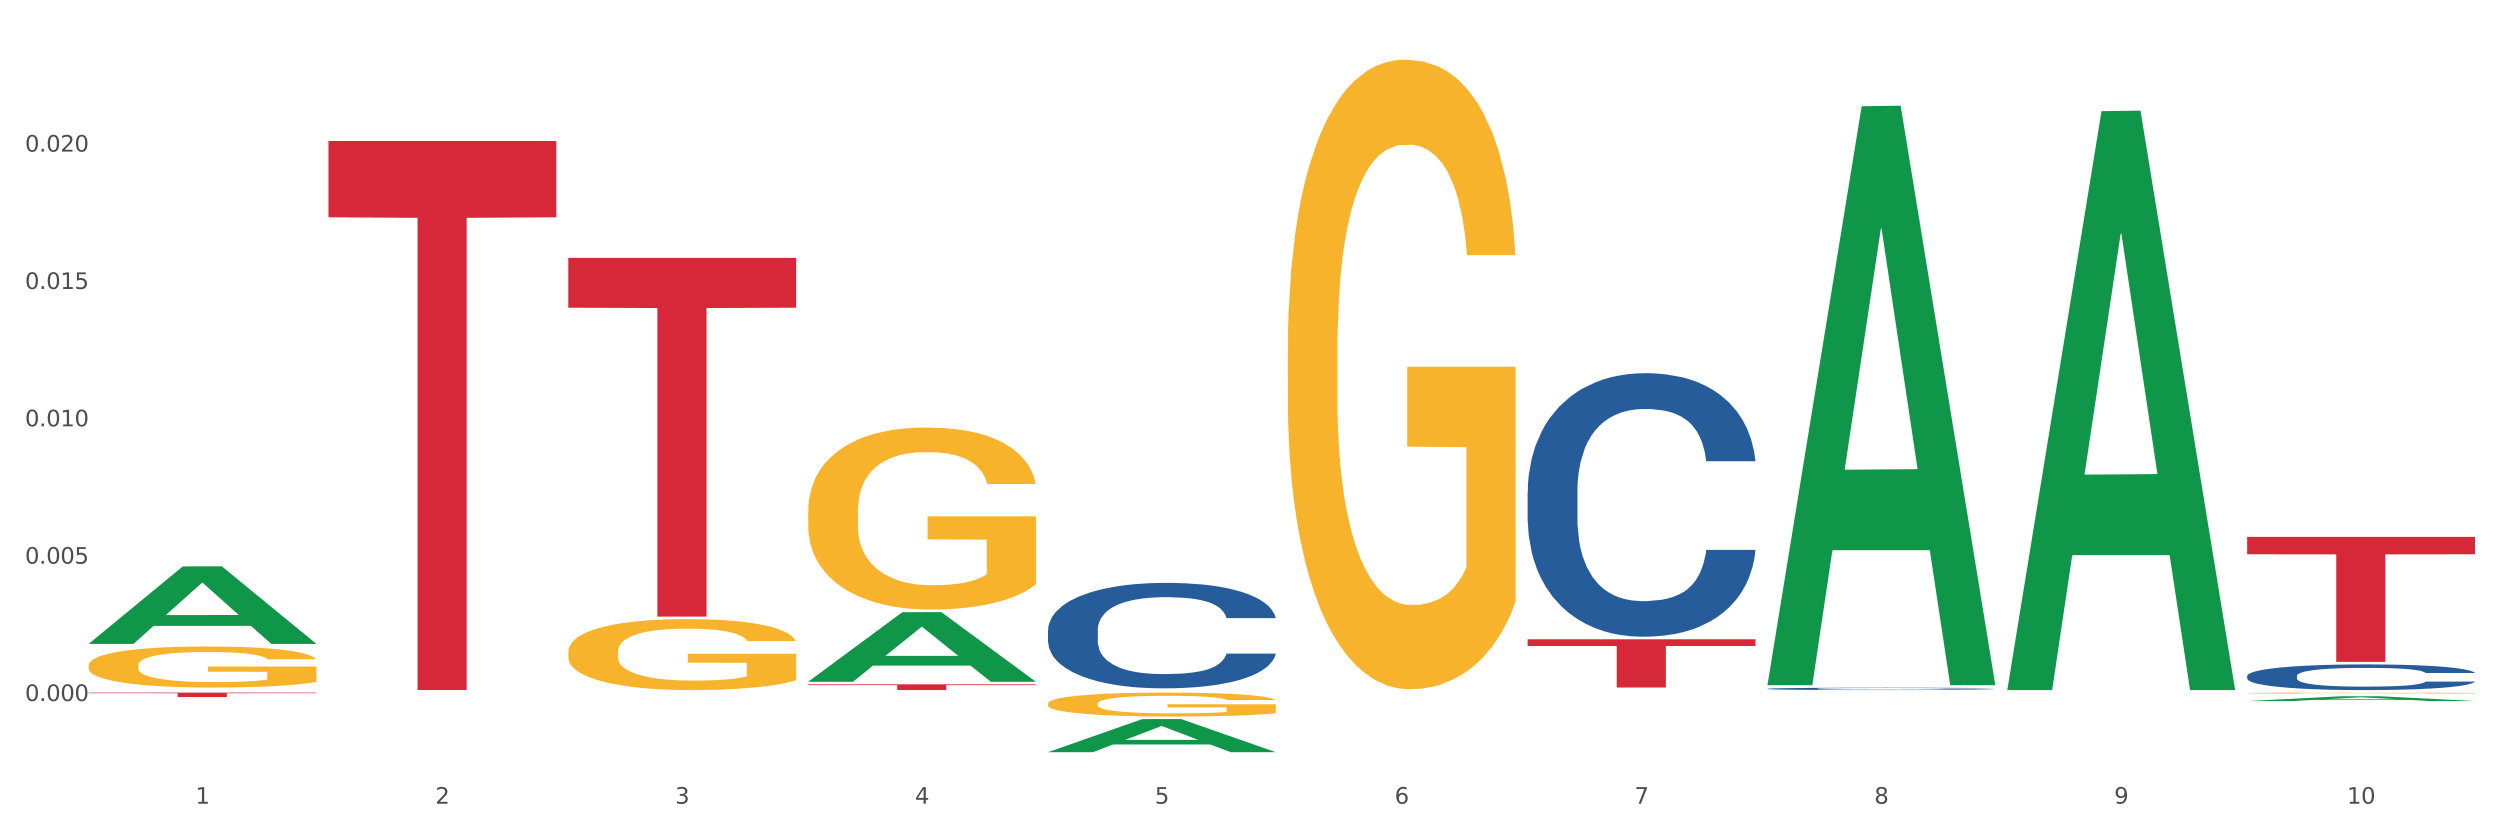 <?xml version="1.0" encoding="utf-8" standalone="no"?>
<!DOCTYPE svg PUBLIC "-//W3C//DTD SVG 1.1//EN"
  "http://www.w3.org/Graphics/SVG/1.1/DTD/svg11.dtd">
<svg xmlns:xlink="http://www.w3.org/1999/xlink" width="1080pt" height="360pt" viewBox="0 0 1080 360" xmlns="http://www.w3.org/2000/svg" version="1.1">
 <rect x="0" y="0" width="1080" height="360" fill="#333333" stroke="none"/>
 <defs>
  <style type="text/css">*{stroke-linejoin: round; stroke-linecap: butt}</style>
 </defs>
 <g id="figure_1">
  <g id="patch_1">
   <path d="M 0 360 
L 1080 360 
L 1080 0 
L 0 0 
z
" style="fill: #ffffff; stroke: #ffffff; stroke-linejoin: miter"/>
  </g>
  <g id="axes_1">
   <g id="matplotlib.axis_1">
    <g id="xtick_1">
     <g id="text_1">
      <!-- 1 -->
      <g style="fill: #4d4d4d" transform="translate(84.444 347.204) scale(0.096 -0.096)">
       <defs>
        <path id="DejaVuSans-31" d="M 794 531 
L 1825 531 
L 1825 4091 
L 703 3866 
L 703 4441 
L 1819 4666 
L 2450 4666 
L 2450 531 
L 3481 531 
L 3481 0 
L 794 0 
L 794 531 
z
" transform="scale(0.016)"/>
       </defs>
       <use xlink:href="#DejaVuSans-31"/>
      </g>
     </g>
    </g>
    <g id="xtick_2">
     <g id="text_2">
      <!-- 2 -->
      <g style="fill: #4d4d4d" transform="translate(188.053 347.204) scale(0.096 -0.096)">
       <defs>
        <path id="DejaVuSans-32" d="M 1228 531 
L 3431 531 
L 3431 0 
L 469 0 
L 469 531 
Q 828 903 1448 1529 
Q 2069 2156 2228 2338 
Q 2531 2678 2651 2914 
Q 2772 3150 2772 3378 
Q 2772 3750 2511 3984 
Q 2250 4219 1831 4219 
Q 1534 4219 1204 4116 
Q 875 4013 500 3803 
L 500 4441 
Q 881 4594 1212 4672 
Q 1544 4750 1819 4750 
Q 2544 4750 2975 4387 
Q 3406 4025 3406 3419 
Q 3406 3131 3298 2873 
Q 3191 2616 2906 2266 
Q 2828 2175 2409 1742 
Q 1991 1309 1228 531 
z
" transform="scale(0.016)"/>
       </defs>
       <use xlink:href="#DejaVuSans-32"/>
      </g>
     </g>
    </g>
    <g id="xtick_3">
     <g id="text_3">
      <!-- 3 -->
      <g style="fill: #4d4d4d" transform="translate(291.663 347.204) scale(0.096 -0.096)">
       <defs>
        <path id="DejaVuSans-33" d="M 2597 2516 
Q 3050 2419 3304 2112 
Q 3559 1806 3559 1356 
Q 3559 666 3084 287 
Q 2609 -91 1734 -91 
Q 1441 -91 1130 -33 
Q 819 25 488 141 
L 488 750 
Q 750 597 1062 519 
Q 1375 441 1716 441 
Q 2309 441 2620 675 
Q 2931 909 2931 1356 
Q 2931 1769 2642 2001 
Q 2353 2234 1838 2234 
L 1294 2234 
L 1294 2753 
L 1863 2753 
Q 2328 2753 2575 2939 
Q 2822 3125 2822 3475 
Q 2822 3834 2567 4026 
Q 2313 4219 1838 4219 
Q 1578 4219 1281 4162 
Q 984 4106 628 3988 
L 628 4550 
Q 988 4650 1302 4700 
Q 1616 4750 1894 4750 
Q 2613 4750 3031 4423 
Q 3450 4097 3450 3541 
Q 3450 3153 3228 2886 
Q 3006 2619 2597 2516 
z
" transform="scale(0.016)"/>
       </defs>
       <use xlink:href="#DejaVuSans-33"/>
      </g>
     </g>
    </g>
    <g id="xtick_4">
     <g id="text_4">
      <!-- 4 -->
      <g style="fill: #4d4d4d" transform="translate(395.273 347.204) scale(0.096 -0.096)">
       <defs>
        <path id="DejaVuSans-34" d="M 2419 4116 
L 825 1625 
L 2419 1625 
L 2419 4116 
z
M 2253 4666 
L 3047 4666 
L 3047 1625 
L 3713 1625 
L 3713 1100 
L 3047 1100 
L 3047 0 
L 2419 0 
L 2419 1100 
L 313 1100 
L 313 1709 
L 2253 4666 
z
" transform="scale(0.016)"/>
       </defs>
       <use xlink:href="#DejaVuSans-34"/>
      </g>
     </g>
    </g>
    <g id="xtick_5">
     <g id="text_5">
      <!-- 5 -->
      <g style="fill: #4d4d4d" transform="translate(498.883 347.204) scale(0.096 -0.096)">
       <defs>
        <path id="DejaVuSans-35" d="M 691 4666 
L 3169 4666 
L 3169 4134 
L 1269 4134 
L 1269 2991 
Q 1406 3038 1543 3061 
Q 1681 3084 1819 3084 
Q 2600 3084 3056 2656 
Q 3513 2228 3513 1497 
Q 3513 744 3044 326 
Q 2575 -91 1722 -91 
Q 1428 -91 1123 -41 
Q 819 9 494 109 
L 494 744 
Q 775 591 1075 516 
Q 1375 441 1709 441 
Q 2250 441 2565 725 
Q 2881 1009 2881 1497 
Q 2881 1984 2565 2268 
Q 2250 2553 1709 2553 
Q 1456 2553 1204 2497 
Q 953 2441 691 2322 
L 691 4666 
z
" transform="scale(0.016)"/>
       </defs>
       <use xlink:href="#DejaVuSans-35"/>
      </g>
     </g>
    </g>
    <g id="xtick_6">
     <g id="text_6">
      <!-- 6 -->
      <g style="fill: #4d4d4d" transform="translate(602.492 347.204) scale(0.096 -0.096)">
       <defs>
        <path id="DejaVuSans-36" d="M 2113 2584 
Q 1688 2584 1439 2293 
Q 1191 2003 1191 1497 
Q 1191 994 1439 701 
Q 1688 409 2113 409 
Q 2538 409 2786 701 
Q 3034 994 3034 1497 
Q 3034 2003 2786 2293 
Q 2538 2584 2113 2584 
z
M 3366 4563 
L 3366 3988 
Q 3128 4100 2886 4159 
Q 2644 4219 2406 4219 
Q 1781 4219 1451 3797 
Q 1122 3375 1075 2522 
Q 1259 2794 1537 2939 
Q 1816 3084 2150 3084 
Q 2853 3084 3261 2657 
Q 3669 2231 3669 1497 
Q 3669 778 3244 343 
Q 2819 -91 2113 -91 
Q 1303 -91 875 529 
Q 447 1150 447 2328 
Q 447 3434 972 4092 
Q 1497 4750 2381 4750 
Q 2619 4750 2861 4703 
Q 3103 4656 3366 4563 
z
" transform="scale(0.016)"/>
       </defs>
       <use xlink:href="#DejaVuSans-36"/>
      </g>
     </g>
    </g>
    <g id="xtick_7">
     <g id="text_7">
      <!-- 7 -->
      <g style="fill: #4d4d4d" transform="translate(706.102 347.204) scale(0.096 -0.096)">
       <defs>
        <path id="DejaVuSans-37" d="M 525 4666 
L 3525 4666 
L 3525 4397 
L 1831 0 
L 1172 0 
L 2766 4134 
L 525 4134 
L 525 4666 
z
" transform="scale(0.016)"/>
       </defs>
       <use xlink:href="#DejaVuSans-37"/>
      </g>
     </g>
    </g>
    <g id="xtick_8">
     <g id="text_8">
      <!-- 8 -->
      <g style="fill: #4d4d4d" transform="translate(809.712 347.204) scale(0.096 -0.096)">
       <defs>
        <path id="DejaVuSans-38" d="M 2034 2216 
Q 1584 2216 1326 1975 
Q 1069 1734 1069 1313 
Q 1069 891 1326 650 
Q 1584 409 2034 409 
Q 2484 409 2743 651 
Q 3003 894 3003 1313 
Q 3003 1734 2745 1975 
Q 2488 2216 2034 2216 
z
M 1403 2484 
Q 997 2584 770 2862 
Q 544 3141 544 3541 
Q 544 4100 942 4425 
Q 1341 4750 2034 4750 
Q 2731 4750 3128 4425 
Q 3525 4100 3525 3541 
Q 3525 3141 3298 2862 
Q 3072 2584 2669 2484 
Q 3125 2378 3379 2068 
Q 3634 1759 3634 1313 
Q 3634 634 3220 271 
Q 2806 -91 2034 -91 
Q 1263 -91 848 271 
Q 434 634 434 1313 
Q 434 1759 690 2068 
Q 947 2378 1403 2484 
z
M 1172 3481 
Q 1172 3119 1398 2916 
Q 1625 2713 2034 2713 
Q 2441 2713 2670 2916 
Q 2900 3119 2900 3481 
Q 2900 3844 2670 4047 
Q 2441 4250 2034 4250 
Q 1625 4250 1398 4047 
Q 1172 3844 1172 3481 
z
" transform="scale(0.016)"/>
       </defs>
       <use xlink:href="#DejaVuSans-38"/>
      </g>
     </g>
    </g>
    <g id="xtick_9">
     <g id="text_9">
      <!-- 9 -->
      <g style="fill: #4d4d4d" transform="translate(913.322 347.204) scale(0.096 -0.096)">
       <defs>
        <path id="DejaVuSans-39" d="M 703 97 
L 703 672 
Q 941 559 1184 500 
Q 1428 441 1663 441 
Q 2288 441 2617 861 
Q 2947 1281 2994 2138 
Q 2813 1869 2534 1725 
Q 2256 1581 1919 1581 
Q 1219 1581 811 2004 
Q 403 2428 403 3163 
Q 403 3881 828 4315 
Q 1253 4750 1959 4750 
Q 2769 4750 3195 4129 
Q 3622 3509 3622 2328 
Q 3622 1225 3098 567 
Q 2575 -91 1691 -91 
Q 1453 -91 1209 -44 
Q 966 3 703 97 
z
M 1959 2075 
Q 2384 2075 2632 2365 
Q 2881 2656 2881 3163 
Q 2881 3666 2632 3958 
Q 2384 4250 1959 4250 
Q 1534 4250 1286 3958 
Q 1038 3666 1038 3163 
Q 1038 2656 1286 2365 
Q 1534 2075 1959 2075 
z
" transform="scale(0.016)"/>
       </defs>
       <use xlink:href="#DejaVuSans-39"/>
      </g>
     </g>
    </g>
    <g id="xtick_10">
     <g id="text_10">
      <!-- 10 -->
      <g style="fill: #4d4d4d" transform="translate(1013.877 347.204) scale(0.096 -0.096)">
       <defs>
        <path id="DejaVuSans-30" d="M 2034 4250 
Q 1547 4250 1301 3770 
Q 1056 3291 1056 2328 
Q 1056 1369 1301 889 
Q 1547 409 2034 409 
Q 2525 409 2770 889 
Q 3016 1369 3016 2328 
Q 3016 3291 2770 3770 
Q 2525 4250 2034 4250 
z
M 2034 4750 
Q 2819 4750 3233 4129 
Q 3647 3509 3647 2328 
Q 3647 1150 3233 529 
Q 2819 -91 2034 -91 
Q 1250 -91 836 529 
Q 422 1150 422 2328 
Q 422 3509 836 4129 
Q 1250 4750 2034 4750 
z
" transform="scale(0.016)"/>
       </defs>
       <use xlink:href="#DejaVuSans-31"/>
       <use xlink:href="#DejaVuSans-30" transform="translate(63.623 0)"/>
      </g>
     </g>
    </g>
    <g id="xtick_11"/>
    <g id="xtick_12"/>
    <g id="xtick_13"/>
    <g id="xtick_14"/>
    <g id="xtick_15"/>
    <g id="xtick_16"/>
    <g id="xtick_17"/>
    <g id="xtick_18"/>
    <g id="xtick_19"/>
   </g>
   <g id="matplotlib.axis_2">
    <g id="ytick_1">
     <g id="text_11">
      <!-- 0.000 -->
      <g style="fill: #4d4d4d" transform="translate(10.8 302.855) scale(0.096 -0.096)">
       <defs>
        <path id="DejaVuSans-2e" d="M 684 794 
L 1344 794 
L 1344 0 
L 684 0 
L 684 794 
z
" transform="scale(0.016)"/>
       </defs>
       <use xlink:href="#DejaVuSans-30"/>
       <use xlink:href="#DejaVuSans-2e" transform="translate(63.623 0)"/>
       <use xlink:href="#DejaVuSans-30" transform="translate(95.41 0)"/>
       <use xlink:href="#DejaVuSans-30" transform="translate(159.033 0)"/>
       <use xlink:href="#DejaVuSans-30" transform="translate(222.656 0)"/>
      </g>
     </g>
    </g>
    <g id="ytick_2">
     <g id="text_12">
      <!-- 0.005 -->
      <g style="fill: #4d4d4d" transform="translate(10.8 243.517) scale(0.096 -0.096)">
       <use xlink:href="#DejaVuSans-30"/>
       <use xlink:href="#DejaVuSans-2e" transform="translate(63.623 0)"/>
       <use xlink:href="#DejaVuSans-30" transform="translate(95.41 0)"/>
       <use xlink:href="#DejaVuSans-30" transform="translate(159.033 0)"/>
       <use xlink:href="#DejaVuSans-35" transform="translate(222.656 0)"/>
      </g>
     </g>
    </g>
    <g id="ytick_3">
     <g id="text_13">
      <!-- 0.010 -->
      <g style="fill: #4d4d4d" transform="translate(10.8 184.179) scale(0.096 -0.096)">
       <use xlink:href="#DejaVuSans-30"/>
       <use xlink:href="#DejaVuSans-2e" transform="translate(63.623 0)"/>
       <use xlink:href="#DejaVuSans-30" transform="translate(95.41 0)"/>
       <use xlink:href="#DejaVuSans-31" transform="translate(159.033 0)"/>
       <use xlink:href="#DejaVuSans-30" transform="translate(222.656 0)"/>
      </g>
     </g>
    </g>
    <g id="ytick_4">
     <g id="text_14">
      <!-- 0.015 -->
      <g style="fill: #4d4d4d" transform="translate(10.8 124.841) scale(0.096 -0.096)">
       <use xlink:href="#DejaVuSans-30"/>
       <use xlink:href="#DejaVuSans-2e" transform="translate(63.623 0)"/>
       <use xlink:href="#DejaVuSans-30" transform="translate(95.41 0)"/>
       <use xlink:href="#DejaVuSans-31" transform="translate(159.033 0)"/>
       <use xlink:href="#DejaVuSans-35" transform="translate(222.656 0)"/>
      </g>
     </g>
    </g>
    <g id="ytick_5">
     <g id="text_15">
      <!-- 0.020 -->
      <g style="fill: #4d4d4d" transform="translate(10.8 65.503) scale(0.096 -0.096)">
       <use xlink:href="#DejaVuSans-30"/>
       <use xlink:href="#DejaVuSans-2e" transform="translate(63.623 0)"/>
       <use xlink:href="#DejaVuSans-30" transform="translate(95.41 0)"/>
       <use xlink:href="#DejaVuSans-32" transform="translate(159.033 0)"/>
       <use xlink:href="#DejaVuSans-30" transform="translate(222.656 0)"/>
      </g>
     </g>
    </g>
    <g id="ytick_6"/>
    <g id="ytick_7"/>
    <g id="ytick_8"/>
    <g id="ytick_9"/>
    <g id="ytick_10"/>
    <g id="ytick_11"/>
   </g>
   <g id="PolyCollection_1">
    <path d="M 38.283 278.122 
L 38.384 278.091 
L 78.974 244.675 
L 95.818 244.644 
L 136.712 278.185 
L 117.229 278.185 
L 108.401 270.375 
L 66.493 270.375 
L 66.188 270.5 
L 57.664 278.185 
L 38.283 278.185 
L 38.283 278.122 
L 71.769 265.713 
L 103.125 265.682 
L 87.599 251.793 
L 87.396 251.73 
L 87.193 251.824 
L 71.668 265.682 
L 71.769 265.713 
L 38.283 278.122 
z
" clip-path="url(#p5b8f042603)" style="fill: #109648"/>
    <path d="M 349.112 221.043 
L 349.228 220.972 
L 349.228 218.386 
L 349.461 216.16 
L 350.623 210.774 
L 352.366 206.322 
L 353.644 203.952 
L 354.923 202.013 
L 356.433 200.074 
L 358.293 198.063 
L 361.663 195.119 
L 363.755 193.611 
L 366.311 192.031 
L 370.96 189.733 
L 374.33 188.44 
L 377.816 187.363 
L 383.51 186.071 
L 387.229 185.496 
L 391.18 185.065 
L 395.945 184.778 
L 399.547 184.706 
L 407.449 184.922 
L 414.189 185.568 
L 417.443 186.071 
L 421.627 186.932 
L 423.835 187.507 
L 427.437 188.656 
L 431.156 190.164 
L 433.713 191.457 
L 437.548 193.898 
L 440.453 196.34 
L 443.126 199.356 
L 444.52 201.439 
L 445.566 203.377 
L 446.496 205.604 
L 447.425 209.123 
L 426.508 209.123 
L 425.694 206.609 
L 424.416 204.239 
L 422.557 201.941 
L 420.93 200.505 
L 418.141 198.71 
L 415.584 197.561 
L 412.911 196.699 
L 409.657 195.981 
L 407.101 195.622 
L 403.498 195.334 
L 396.409 195.406 
L 391.645 195.981 
L 388.391 196.699 
L 386.299 197.345 
L 384.44 198.063 
L 382.348 199.069 
L 379.908 200.577 
L 378.165 201.941 
L 376.421 203.665 
L 375.027 205.388 
L 373.749 207.399 
L 372.703 209.553 
L 371.889 211.78 
L 371.192 214.508 
L 370.611 219.033 
L 370.611 228.871 
L 370.843 231.097 
L 371.424 234.042 
L 372.122 236.268 
L 373.284 238.925 
L 374.33 240.72 
L 376.305 243.305 
L 378.513 245.46 
L 380.256 246.824 
L 381.999 247.973 
L 385.021 249.553 
L 388.391 250.846 
L 391.296 251.636 
L 395.247 252.354 
L 397.92 252.641 
L 400.244 252.785 
L 405.939 252.785 
L 410.006 252.569 
L 414.538 252.067 
L 418.024 251.42 
L 420.93 250.63 
L 424.183 249.338 
L 426.275 248.117 
L 426.275 233.108 
L 400.709 233.036 
L 400.709 223.054 
L 447.542 223.054 
L 447.542 252.354 
L 445.566 253.862 
L 443.358 255.226 
L 441.034 256.447 
L 437.548 257.955 
L 433.364 259.391 
L 429.645 260.397 
L 425.694 261.259 
L 421.046 262.049 
L 415.003 262.767 
L 411.284 263.054 
L 406.636 263.269 
L 401.174 263.341 
L 396.409 263.198 
L 391.761 262.838 
L 386.88 262.192 
L 382.116 261.259 
L 378.513 260.325 
L 374.911 259.176 
L 371.076 257.668 
L 368.054 256.232 
L 365.73 254.939 
L 363.174 253.287 
L 360.385 251.133 
L 358.293 249.194 
L 356.433 247.183 
L 354.458 244.598 
L 353.063 242.372 
L 351.669 239.571 
L 350.855 237.489 
L 349.926 234.257 
L 349.228 229.733 
L 349.112 221.043 
z
" clip-path="url(#p5b8f042603)" style="fill: #f7b32b"/>
    <path d="M 452.722 303.986 
L 452.838 303.976 
L 452.838 303.636 
L 453.071 303.344 
L 454.233 302.635 
L 455.976 302.05 
L 457.254 301.738 
L 458.532 301.484 
L 460.043 301.229 
L 461.903 300.964 
L 465.273 300.577 
L 467.364 300.379 
L 469.921 300.171 
L 474.569 299.869 
L 477.939 299.699 
L 481.426 299.557 
L 487.12 299.387 
L 490.839 299.312 
L 494.79 299.255 
L 499.554 299.217 
L 503.157 299.208 
L 511.059 299.236 
L 517.799 299.321 
L 521.053 299.387 
L 525.237 299.501 
L 527.445 299.576 
L 531.047 299.727 
L 534.766 299.926 
L 537.322 300.096 
L 541.157 300.417 
L 544.062 300.738 
L 546.735 301.134 
L 548.13 301.408 
L 549.176 301.663 
L 550.105 301.956 
L 551.035 302.418 
L 530.117 302.418 
L 529.304 302.088 
L 528.026 301.776 
L 526.166 301.474 
L 524.539 301.285 
L 521.75 301.049 
L 519.194 300.898 
L 516.521 300.785 
L 513.267 300.69 
L 510.71 300.643 
L 507.108 300.605 
L 500.019 300.615 
L 495.255 300.69 
L 492.001 300.785 
L 489.909 300.87 
L 488.05 300.964 
L 485.958 301.096 
L 483.517 301.295 
L 481.774 301.474 
L 480.031 301.701 
L 478.637 301.927 
L 477.358 302.192 
L 476.312 302.475 
L 475.499 302.768 
L 474.802 303.126 
L 474.221 303.721 
L 474.221 305.015 
L 474.453 305.308 
L 475.034 305.695 
L 475.731 305.987 
L 476.894 306.337 
L 477.939 306.573 
L 479.915 306.913 
L 482.123 307.196 
L 483.866 307.375 
L 485.609 307.526 
L 488.631 307.734 
L 492.001 307.904 
L 494.906 308.008 
L 498.857 308.102 
L 501.53 308.14 
L 503.854 308.159 
L 509.548 308.159 
L 513.616 308.131 
L 518.148 308.065 
L 521.634 307.98 
L 524.539 307.876 
L 527.793 307.706 
L 529.885 307.545 
L 529.885 305.572 
L 504.319 305.562 
L 504.319 304.25 
L 551.151 304.25 
L 551.151 308.102 
L 549.176 308.301 
L 546.968 308.48 
L 544.644 308.641 
L 541.157 308.839 
L 536.974 309.028 
L 533.255 309.16 
L 529.304 309.273 
L 524.656 309.377 
L 518.613 309.471 
L 514.894 309.509 
L 510.246 309.537 
L 504.784 309.547 
L 500.019 309.528 
L 495.371 309.481 
L 490.49 309.396 
L 485.725 309.273 
L 482.123 309.15 
L 478.52 308.999 
L 474.686 308.801 
L 471.664 308.612 
L 469.34 308.442 
L 466.783 308.225 
L 463.994 307.942 
L 461.903 307.687 
L 460.043 307.423 
L 458.068 307.083 
L 456.673 306.79 
L 455.279 306.422 
L 454.465 306.148 
L 453.535 305.723 
L 452.838 305.128 
L 452.722 303.986 
z
" clip-path="url(#p5b8f042603)" style="fill: #f7b32b"/>
    <path d="M 556.332 151.459 
L 556.448 151.211 
L 556.448 142.268 
L 556.68 134.567 
L 557.842 115.935 
L 559.586 100.533 
L 560.864 92.336 
L 562.142 85.628 
L 563.653 78.921 
L 565.512 71.965 
L 568.882 61.78 
L 570.974 56.563 
L 573.531 51.098 
L 578.179 43.149 
L 581.549 38.677 
L 585.035 34.951 
L 590.73 30.479 
L 594.448 28.492 
L 598.4 27.002 
L 603.164 26.008 
L 606.767 25.759 
L 614.669 26.505 
L 621.409 28.741 
L 624.663 30.479 
L 628.846 33.46 
L 631.054 35.448 
L 634.657 39.423 
L 638.375 44.639 
L 640.932 49.111 
L 644.767 57.557 
L 647.672 66.003 
L 650.345 76.437 
L 651.74 83.641 
L 652.785 90.348 
L 653.715 98.049 
L 654.645 110.222 
L 633.727 110.222 
L 632.914 101.527 
L 631.635 93.329 
L 629.776 85.38 
L 628.149 80.412 
L 625.36 74.201 
L 622.803 70.226 
L 620.131 67.245 
L 616.877 64.761 
L 614.32 63.519 
L 610.718 62.525 
L 603.629 62.774 
L 598.864 64.761 
L 595.61 67.245 
L 593.519 69.481 
L 591.659 71.965 
L 589.568 75.443 
L 587.127 80.66 
L 585.384 85.38 
L 583.641 91.342 
L 582.246 97.304 
L 580.968 104.26 
L 579.922 111.712 
L 579.109 119.413 
L 578.412 128.853 
L 577.83 144.503 
L 577.83 178.537 
L 578.063 186.238 
L 578.644 196.423 
L 579.341 204.124 
L 580.503 213.315 
L 581.549 219.526 
L 583.525 228.469 
L 585.733 235.921 
L 587.476 240.641 
L 589.219 244.616 
L 592.24 250.081 
L 595.61 254.553 
L 598.516 257.285 
L 602.467 259.77 
L 605.14 260.763 
L 607.464 261.26 
L 613.158 261.26 
L 617.225 260.515 
L 621.758 258.776 
L 625.244 256.54 
L 628.149 253.808 
L 631.403 249.336 
L 633.495 245.113 
L 633.495 193.193 
L 607.929 192.945 
L 607.929 158.415 
L 654.761 158.415 
L 654.761 259.77 
L 652.785 264.986 
L 650.577 269.706 
L 648.253 273.929 
L 644.767 279.146 
L 640.583 284.115 
L 636.865 287.592 
L 632.914 290.573 
L 628.265 293.306 
L 622.222 295.79 
L 618.504 296.784 
L 613.855 297.529 
L 608.394 297.778 
L 603.629 297.281 
L 598.981 296.039 
L 594.1 293.803 
L 589.335 290.573 
L 585.733 287.344 
L 582.13 283.369 
L 578.295 278.153 
L 575.274 273.184 
L 572.95 268.713 
L 570.393 262.999 
L 567.604 255.546 
L 565.512 248.839 
L 563.653 241.883 
L 561.677 232.94 
L 560.283 225.239 
L 558.888 215.551 
L 558.075 208.347 
L 557.145 197.168 
L 556.448 181.518 
L 556.332 151.459 
z
" clip-path="url(#p5b8f042603)" style="fill: #f7b32b"/>
    <path d="M 970.771 299.429 
L 970.887 299.429 
L 970.887 299.413 
L 971.119 299.4 
L 972.281 299.367 
L 974.025 299.34 
L 975.303 299.325 
L 976.581 299.313 
L 978.092 299.302 
L 979.951 299.289 
L 983.321 299.271 
L 985.413 299.262 
L 987.97 299.253 
L 992.618 299.239 
L 995.988 299.231 
L 999.474 299.224 
L 1005.169 299.216 
L 1008.887 299.213 
L 1012.838 299.21 
L 1017.603 299.208 
L 1021.206 299.208 
L 1029.108 299.209 
L 1035.848 299.213 
L 1039.102 299.216 
L 1043.285 299.222 
L 1045.493 299.225 
L 1049.096 299.232 
L 1052.814 299.241 
L 1055.371 299.249 
L 1059.206 299.264 
L 1062.111 299.279 
L 1064.784 299.297 
L 1066.179 299.31 
L 1067.224 299.322 
L 1068.154 299.335 
L 1069.084 299.357 
L 1048.166 299.357 
L 1047.353 299.341 
L 1046.074 299.327 
L 1044.215 299.313 
L 1042.588 299.304 
L 1039.799 299.293 
L 1037.242 299.286 
L 1034.57 299.281 
L 1031.316 299.277 
L 1028.759 299.275 
L 1025.157 299.273 
L 1018.068 299.273 
L 1013.303 299.277 
L 1010.049 299.281 
L 1007.958 299.285 
L 1006.098 299.289 
L 1004.007 299.296 
L 1001.566 299.305 
L 999.823 299.313 
L 998.08 299.324 
L 996.685 299.334 
L 995.407 299.346 
L 994.361 299.359 
L 993.548 299.373 
L 992.851 299.39 
L 992.269 299.417 
L 992.269 299.477 
L 992.502 299.491 
L 993.083 299.508 
L 993.78 299.522 
L 994.942 299.538 
L 995.988 299.549 
L 997.964 299.565 
L 1000.172 299.578 
L 1001.915 299.586 
L 1003.658 299.593 
L 1006.679 299.603 
L 1010.049 299.611 
L 1012.955 299.616 
L 1016.906 299.62 
L 1019.579 299.622 
L 1021.903 299.623 
L 1027.597 299.623 
L 1031.664 299.621 
L 1036.197 299.618 
L 1039.683 299.614 
L 1042.588 299.609 
L 1045.842 299.602 
L 1047.934 299.594 
L 1047.934 299.503 
L 1022.368 299.502 
L 1022.368 299.442 
L 1069.2 299.442 
L 1069.2 299.62 
L 1067.224 299.629 
L 1065.016 299.637 
L 1062.692 299.645 
L 1059.206 299.654 
L 1055.022 299.663 
L 1051.304 299.669 
L 1047.353 299.674 
L 1042.704 299.679 
L 1036.661 299.683 
L 1032.943 299.685 
L 1028.294 299.686 
L 1022.832 299.687 
L 1018.068 299.686 
L 1013.42 299.684 
L 1008.539 299.68 
L 1003.774 299.674 
L 1000.172 299.669 
L 996.569 299.662 
L 992.734 299.652 
L 989.713 299.644 
L 987.389 299.636 
L 984.832 299.626 
L 982.043 299.613 
L 979.951 299.601 
L 978.092 299.589 
L 976.116 299.573 
L 974.722 299.559 
L 973.327 299.542 
L 972.514 299.529 
L 971.584 299.51 
L 970.887 299.482 
L 970.771 299.429 
z
" clip-path="url(#p5b8f042603)" style="fill: #f7b32b"/>
    <path d="M 970.771 292.009 
L 970.887 291.999 
L 970.887 291.715 
L 971.236 291.331 
L 972.516 290.622 
L 974.145 290.085 
L 976.937 289.458 
L 978.45 289.194 
L 980.428 288.901 
L 984.5 288.425 
L 989.154 288.02 
L 992.411 287.797 
L 994.854 287.656 
L 1000.323 287.402 
L 1003.464 287.291 
L 1006.722 287.2 
L 1009.514 287.139 
L 1014.168 287.068 
L 1017.891 287.038 
L 1022.196 287.028 
L 1025.803 287.038 
L 1030.573 287.078 
L 1037.554 287.2 
L 1040.23 287.271 
L 1043.836 287.392 
L 1047.56 287.554 
L 1050.585 287.716 
L 1054.075 287.949 
L 1057.682 288.253 
L 1061.172 288.638 
L 1063.615 288.992 
L 1065.593 289.367 
L 1067.338 289.822 
L 1068.618 290.318 
L 1069.2 290.733 
L 1047.909 290.733 
L 1047.327 290.359 
L 1046.163 289.954 
L 1045 289.68 
L 1043.72 289.458 
L 1041.742 289.205 
L 1039.997 289.043 
L 1037.088 288.85 
L 1034.412 288.729 
L 1032.202 288.658 
L 1029.526 288.597 
L 1023.825 288.536 
L 1019.753 288.536 
L 1017.193 288.557 
L 1014.052 288.607 
L 1011.376 288.678 
L 1008.234 288.8 
L 1005.791 288.931 
L 1003.348 289.103 
L 1001.952 289.225 
L 999.857 289.448 
L 998.461 289.63 
L 996.6 289.944 
L 995.553 290.166 
L 993.691 290.744 
L 992.877 291.169 
L 992.528 291.462 
L 992.295 291.786 
L 992.295 293.366 
L 992.993 294.075 
L 993.575 294.378 
L 994.505 294.723 
L 996.251 295.168 
L 998.81 295.603 
L 1001.486 295.917 
L 1003.697 296.11 
L 1005.791 296.251 
L 1007.885 296.363 
L 1010.445 296.464 
L 1012.539 296.525 
L 1015.681 296.585 
L 1019.404 296.616 
L 1022.312 296.616 
L 1028.246 296.565 
L 1030.922 296.515 
L 1033.482 296.444 
L 1036.274 296.332 
L 1038.484 296.211 
L 1039.764 296.12 
L 1041.859 295.927 
L 1043.487 295.725 
L 1044.884 295.492 
L 1045.814 295.289 
L 1046.861 294.986 
L 1047.676 294.642 
L 1047.909 294.459 
L 1069.2 294.459 
L 1068.735 294.824 
L 1067.92 295.178 
L 1066.291 295.654 
L 1065.012 295.927 
L 1063.034 296.261 
L 1060.939 296.545 
L 1058.031 296.859 
L 1055.355 297.092 
L 1052.562 297.294 
L 1049.537 297.476 
L 1044.069 297.73 
L 1042.091 297.8 
L 1037.903 297.922 
L 1034.645 297.993 
L 1029.875 298.064 
L 1024.988 298.104 
L 1019.869 298.114 
L 1015.332 298.094 
L 1010.329 298.033 
L 1007.187 297.973 
L 1003.697 297.881 
L 999.625 297.74 
L 995.785 297.568 
L 992.179 297.365 
L 988.804 297.132 
L 985.663 296.869 
L 981.591 296.434 
L 978.566 296.008 
L 976.355 295.613 
L 974.843 295.279 
L 973.33 294.854 
L 972.516 294.561 
L 971.236 293.852 
L 970.771 293.194 
L 970.771 292.009 
z
" clip-path="url(#p5b8f042603)" style="fill: #255c99"/>
    <path d="M 763.551 297.548 
L 763.668 297.547 
L 763.668 297.521 
L 764.017 297.485 
L 765.296 297.419 
L 766.925 297.37 
L 769.718 297.311 
L 771.23 297.287 
L 773.208 297.26 
L 777.28 297.216 
L 781.934 297.178 
L 785.192 297.157 
L 787.635 297.144 
L 793.103 297.121 
L 796.245 297.11 
L 799.502 297.102 
L 802.295 297.096 
L 806.949 297.09 
L 810.672 297.087 
L 814.976 297.086 
L 818.583 297.087 
L 823.353 297.091 
L 830.334 297.102 
L 833.01 297.108 
L 836.617 297.12 
L 840.34 297.135 
L 843.365 297.15 
L 846.855 297.171 
L 850.462 297.2 
L 853.953 297.235 
L 856.396 297.268 
L 858.374 297.303 
L 860.119 297.345 
L 861.399 297.391 
L 861.981 297.43 
L 840.689 297.43 
L 840.107 297.395 
L 838.944 297.357 
L 837.78 297.332 
L 836.501 297.311 
L 834.523 297.288 
L 832.777 297.273 
L 829.869 297.255 
L 827.193 297.244 
L 824.982 297.237 
L 822.306 297.231 
L 816.605 297.226 
L 812.533 297.226 
L 809.974 297.228 
L 806.832 297.232 
L 804.156 297.239 
L 801.015 297.25 
L 798.572 297.262 
L 796.128 297.278 
L 794.732 297.29 
L 792.638 297.31 
L 791.242 297.327 
L 789.38 297.356 
L 788.333 297.377 
L 786.472 297.431 
L 785.657 297.47 
L 785.308 297.497 
L 785.075 297.527 
L 785.075 297.674 
L 785.773 297.74 
L 786.355 297.768 
L 787.286 297.8 
L 789.031 297.841 
L 791.591 297.881 
L 794.267 297.91 
L 796.477 297.928 
L 798.572 297.941 
L 800.666 297.952 
L 803.225 297.961 
L 805.32 297.967 
L 808.461 297.972 
L 812.184 297.975 
L 815.093 297.975 
L 821.026 297.971 
L 823.702 297.966 
L 826.262 297.959 
L 829.054 297.949 
L 831.265 297.938 
L 832.545 297.929 
L 834.639 297.911 
L 836.268 297.893 
L 837.664 297.871 
L 838.595 297.852 
L 839.642 297.824 
L 840.456 297.792 
L 840.689 297.775 
L 861.981 297.775 
L 861.515 297.809 
L 860.701 297.842 
L 859.072 297.886 
L 857.792 297.911 
L 855.814 297.942 
L 853.72 297.969 
L 850.811 297.998 
L 848.135 298.019 
L 845.343 298.038 
L 842.318 298.055 
L 836.85 298.079 
L 834.872 298.085 
L 830.683 298.096 
L 827.426 298.103 
L 822.655 298.11 
L 817.769 298.113 
L 812.65 298.114 
L 808.112 298.112 
L 803.109 298.107 
L 799.968 298.101 
L 796.477 298.093 
L 792.405 298.08 
L 788.566 298.064 
L 784.959 298.045 
L 781.585 298.023 
L 778.444 297.999 
L 774.371 297.958 
L 771.346 297.919 
L 769.136 297.882 
L 767.623 297.851 
L 766.111 297.812 
L 765.296 297.785 
L 764.017 297.719 
L 763.551 297.658 
L 763.551 297.548 
z
" clip-path="url(#p5b8f042603)" style="fill: #255c99"/>
    <path d="M 659.941 212.37 
L 660.058 212.266 
L 660.058 209.355 
L 660.407 205.403 
L 661.687 198.125 
L 663.316 192.614 
L 666.108 186.168 
L 667.62 183.464 
L 669.598 180.449 
L 673.67 175.562 
L 678.324 171.403 
L 681.582 169.116 
L 684.025 167.66 
L 689.494 165.06 
L 692.635 163.917 
L 695.893 162.981 
L 698.685 162.357 
L 703.339 161.629 
L 707.062 161.317 
L 711.367 161.213 
L 714.973 161.317 
L 719.744 161.733 
L 726.724 162.981 
L 729.4 163.709 
L 733.007 164.957 
L 736.73 166.62 
L 739.755 168.284 
L 743.246 170.675 
L 746.852 173.795 
L 750.343 177.746 
L 752.786 181.385 
L 754.764 185.232 
L 756.509 189.911 
L 757.789 195.006 
L 758.371 199.269 
L 737.079 199.269 
L 736.498 195.422 
L 735.334 191.263 
L 734.171 188.455 
L 732.891 186.168 
L 730.913 183.568 
L 729.168 181.905 
L 726.259 179.929 
L 723.583 178.681 
L 721.373 177.954 
L 718.697 177.33 
L 712.996 176.706 
L 708.923 176.706 
L 706.364 176.914 
L 703.222 177.434 
L 700.546 178.162 
L 697.405 179.409 
L 694.962 180.761 
L 692.519 182.529 
L 691.122 183.776 
L 689.028 186.064 
L 687.632 187.935 
L 685.77 191.159 
L 684.723 193.446 
L 682.862 199.373 
L 682.047 203.74 
L 681.698 206.755 
L 681.466 210.082 
L 681.466 226.303 
L 682.164 233.581 
L 682.745 236.7 
L 683.676 240.236 
L 685.421 244.811 
L 687.981 249.282 
L 690.657 252.505 
L 692.868 254.481 
L 694.962 255.936 
L 697.056 257.08 
L 699.616 258.12 
L 701.71 258.744 
L 704.851 259.367 
L 708.574 259.679 
L 711.483 259.679 
L 717.417 259.159 
L 720.093 258.64 
L 722.652 257.912 
L 725.445 256.768 
L 727.655 255.52 
L 728.935 254.585 
L 731.029 252.609 
L 732.658 250.529 
L 734.054 248.138 
L 734.985 246.058 
L 736.032 242.939 
L 736.847 239.404 
L 737.079 237.532 
L 758.371 237.532 
L 757.905 241.275 
L 757.091 244.915 
L 755.462 249.802 
L 754.182 252.609 
L 752.204 256.04 
L 750.11 258.952 
L 747.201 262.175 
L 744.526 264.566 
L 741.733 266.646 
L 738.708 268.517 
L 733.24 271.117 
L 731.262 271.845 
L 727.074 273.092 
L 723.816 273.82 
L 719.046 274.548 
L 714.159 274.964 
L 709.04 275.068 
L 704.502 274.86 
L 699.499 274.236 
L 696.358 273.612 
L 692.868 272.676 
L 688.795 271.221 
L 684.956 269.453 
L 681.349 267.374 
L 677.975 264.982 
L 674.834 262.279 
L 670.762 257.808 
L 667.737 253.441 
L 665.526 249.386 
L 664.014 245.954 
L 662.501 241.587 
L 661.687 238.572 
L 660.407 231.294 
L 659.941 224.535 
L 659.941 212.37 
z
" clip-path="url(#p5b8f042603)" style="fill: #255c99"/>
    <path d="M 452.722 272.275 
L 452.838 272.234 
L 452.838 271.069 
L 453.187 269.488 
L 454.467 266.575 
L 456.096 264.37 
L 458.888 261.79 
L 460.401 260.709 
L 462.379 259.502 
L 466.451 257.547 
L 471.105 255.882 
L 474.362 254.967 
L 476.806 254.385 
L 482.274 253.344 
L 485.415 252.887 
L 488.673 252.512 
L 491.465 252.263 
L 496.119 251.971 
L 499.842 251.847 
L 504.147 251.805 
L 507.754 251.847 
L 512.524 252.013 
L 519.505 252.512 
L 522.181 252.803 
L 525.788 253.303 
L 529.511 253.968 
L 532.536 254.634 
L 536.026 255.591 
L 539.633 256.839 
L 543.123 258.42 
L 545.567 259.877 
L 547.545 261.416 
L 549.29 263.288 
L 550.57 265.327 
L 551.151 267.033 
L 529.86 267.033 
L 529.278 265.493 
L 528.115 263.829 
L 526.951 262.706 
L 525.671 261.79 
L 523.693 260.75 
L 521.948 260.085 
L 519.04 259.294 
L 516.364 258.795 
L 514.153 258.504 
L 511.477 258.254 
L 505.776 258.004 
L 501.704 258.004 
L 499.144 258.088 
L 496.003 258.296 
L 493.327 258.587 
L 490.186 259.086 
L 487.742 259.627 
L 485.299 260.334 
L 483.903 260.834 
L 481.809 261.749 
L 480.412 262.498 
L 478.551 263.788 
L 477.504 264.703 
L 475.642 267.074 
L 474.828 268.822 
L 474.479 270.029 
L 474.246 271.36 
L 474.246 277.851 
L 474.944 280.763 
L 475.526 282.011 
L 476.457 283.426 
L 478.202 285.257 
L 480.762 287.046 
L 483.438 288.335 
L 485.648 289.126 
L 487.742 289.708 
L 489.837 290.166 
L 492.396 290.582 
L 494.49 290.832 
L 497.632 291.081 
L 501.355 291.206 
L 504.264 291.206 
L 510.197 290.998 
L 512.873 290.79 
L 515.433 290.499 
L 518.225 290.041 
L 520.436 289.542 
L 521.716 289.168 
L 523.81 288.377 
L 525.439 287.545 
L 526.835 286.588 
L 527.766 285.756 
L 528.813 284.508 
L 529.627 283.093 
L 529.86 282.344 
L 551.151 282.344 
L 550.686 283.842 
L 549.871 285.298 
L 548.243 287.254 
L 546.963 288.377 
L 544.985 289.75 
L 542.891 290.915 
L 539.982 292.205 
L 537.306 293.162 
L 534.514 293.994 
L 531.489 294.743 
L 526.02 295.783 
L 524.042 296.074 
L 519.854 296.573 
L 516.596 296.865 
L 511.826 297.156 
L 506.94 297.322 
L 501.82 297.364 
L 497.283 297.281 
L 492.28 297.031 
L 489.138 296.781 
L 485.648 296.407 
L 481.576 295.825 
L 477.737 295.117 
L 474.13 294.285 
L 470.756 293.328 
L 467.614 292.246 
L 463.542 290.457 
L 460.517 288.71 
L 458.307 287.087 
L 456.794 285.714 
L 455.282 283.967 
L 454.467 282.76 
L 453.187 279.848 
L 452.722 277.143 
L 452.722 272.275 
z
" clip-path="url(#p5b8f042603)" style="fill: #255c99"/>
    <path d="M 38.283 299.208 
L 136.712 299.208 
L 136.712 299.476 
L 97.994 299.478 
L 97.994 301.138 
L 76.768 301.138 
L 76.768 299.478 
L 38.283 299.476 
L 38.283 299.21 
L 38.283 299.208 
z
" clip-path="url(#p5b8f042603)" style="fill: #d62839"/>
    <path d="M 141.893 60.921 
L 240.322 60.921 
L 240.322 93.88 
L 201.603 94.103 
L 201.603 298.093 
L 180.378 298.093 
L 180.378 94.103 
L 141.893 93.88 
L 141.893 61.144 
L 141.893 60.921 
z
" clip-path="url(#p5b8f042603)" style="fill: #d62839"/>
    <path d="M 245.502 111.394 
L 343.932 111.394 
L 343.932 132.93 
L 305.213 133.075 
L 305.213 266.365 
L 283.988 266.365 
L 283.988 133.075 
L 245.502 132.93 
L 245.502 111.539 
L 245.502 111.394 
z
" clip-path="url(#p5b8f042603)" style="fill: #d62839"/>
    <path d="M 349.112 295.64 
L 447.542 295.64 
L 447.542 295.983 
L 408.823 295.985 
L 408.823 298.109 
L 387.598 298.109 
L 387.598 295.985 
L 349.112 295.983 
L 349.112 295.642 
L 349.112 295.64 
z
" clip-path="url(#p5b8f042603)" style="fill: #d62839"/>
    <path d="M 659.941 276.162 
L 758.371 276.162 
L 758.371 279.059 
L 719.652 279.078 
L 719.652 297.009 
L 698.427 297.009 
L 698.427 279.078 
L 659.941 279.059 
L 659.941 276.181 
L 659.941 276.162 
z
" clip-path="url(#p5b8f042603)" style="fill: #d62839"/>
    <path d="M 970.771 231.938 
L 1069.2 231.938 
L 1069.2 239.442 
L 1030.481 239.492 
L 1030.481 285.934 
L 1009.256 285.934 
L 1009.256 239.492 
L 970.771 239.442 
L 970.771 231.989 
L 970.771 231.938 
z
" clip-path="url(#p5b8f042603)" style="fill: #d62839"/>
    <path d="M 245.502 281.625 
L 245.619 281.597 
L 245.619 280.589 
L 245.851 279.721 
L 247.013 277.621 
L 248.756 275.886 
L 250.035 274.962 
L 251.313 274.206 
L 252.824 273.45 
L 254.683 272.666 
L 258.053 271.518 
L 260.145 270.93 
L 262.701 270.315 
L 267.35 269.419 
L 270.72 268.915 
L 274.206 268.495 
L 279.9 267.991 
L 283.619 267.767 
L 287.57 267.599 
L 292.335 267.487 
L 295.937 267.459 
L 303.84 267.543 
L 310.58 267.795 
L 313.834 267.991 
L 318.017 268.327 
L 320.225 268.551 
L 323.828 268.999 
L 327.546 269.587 
L 330.103 270.091 
L 333.938 271.042 
L 336.843 271.994 
L 339.516 273.17 
L 340.91 273.982 
L 341.956 274.738 
L 342.886 275.606 
L 343.816 276.978 
L 322.898 276.978 
L 322.084 275.998 
L 320.806 275.074 
L 318.947 274.178 
L 317.32 273.618 
L 314.531 272.918 
L 311.974 272.47 
L 309.301 272.134 
L 306.048 271.854 
L 303.491 271.714 
L 299.888 271.602 
L 292.8 271.63 
L 288.035 271.854 
L 284.781 272.134 
L 282.689 272.386 
L 280.83 272.666 
L 278.738 273.058 
L 276.298 273.646 
L 274.555 274.178 
L 272.812 274.85 
L 271.417 275.522 
L 270.139 276.306 
L 269.093 277.146 
L 268.28 278.013 
L 267.582 279.077 
L 267.001 280.841 
L 267.001 284.676 
L 267.234 285.544 
L 267.815 286.692 
L 268.512 287.56 
L 269.674 288.596 
L 270.72 289.296 
L 272.695 290.303 
L 274.903 291.143 
L 276.647 291.675 
L 278.39 292.123 
L 281.411 292.739 
L 284.781 293.243 
L 287.686 293.551 
L 291.638 293.831 
L 294.31 293.943 
L 296.635 293.999 
L 302.329 293.999 
L 306.396 293.915 
L 310.928 293.719 
L 314.415 293.467 
L 317.32 293.159 
L 320.574 292.655 
L 322.665 292.179 
L 322.665 286.328 
L 297.099 286.3 
L 297.099 282.409 
L 343.932 282.409 
L 343.932 293.831 
L 341.956 294.419 
L 339.748 294.951 
L 337.424 295.427 
L 333.938 296.015 
L 329.754 296.575 
L 326.036 296.966 
L 322.084 297.302 
L 317.436 297.61 
L 311.393 297.89 
L 307.674 298.002 
L 303.026 298.086 
L 297.564 298.114 
L 292.8 298.058 
L 288.151 297.918 
L 283.271 297.666 
L 278.506 297.302 
L 274.903 296.938 
L 271.301 296.491 
L 267.466 295.903 
L 264.445 295.343 
L 262.12 294.839 
L 259.564 294.195 
L 256.775 293.355 
L 254.683 292.599 
L 252.824 291.815 
L 250.848 290.807 
L 249.454 289.94 
L 248.059 288.848 
L 247.246 288.036 
L 246.316 286.776 
L 245.619 285.012 
L 245.502 281.625 
z
" clip-path="url(#p5b8f042603)" style="fill: #f7b32b"/>
    <path d="M 38.283 287.484 
L 38.399 287.468 
L 38.399 286.884 
L 38.632 286.381 
L 39.794 285.165 
L 41.537 284.16 
L 42.815 283.625 
L 44.093 283.187 
L 45.604 282.749 
L 47.464 282.295 
L 50.834 281.63 
L 52.925 281.29 
L 55.482 280.933 
L 60.13 280.414 
L 63.5 280.122 
L 66.987 279.879 
L 72.681 279.587 
L 76.4 279.457 
L 80.351 279.36 
L 85.115 279.295 
L 88.718 279.279 
L 96.62 279.328 
L 103.36 279.473 
L 106.614 279.587 
L 110.798 279.782 
L 113.006 279.911 
L 116.608 280.171 
L 120.327 280.511 
L 122.883 280.803 
L 126.718 281.355 
L 129.623 281.906 
L 132.296 282.587 
L 133.691 283.057 
L 134.737 283.495 
L 135.666 283.998 
L 136.596 284.792 
L 115.678 284.792 
L 114.865 284.225 
L 113.587 283.69 
L 111.727 283.171 
L 110.1 282.846 
L 107.311 282.441 
L 104.755 282.182 
L 102.082 281.987 
L 98.828 281.825 
L 96.271 281.744 
L 92.669 281.679 
L 85.58 281.695 
L 80.816 281.825 
L 77.562 281.987 
L 75.47 282.133 
L 73.611 282.295 
L 71.519 282.522 
L 69.078 282.863 
L 67.335 283.171 
L 65.592 283.56 
L 64.198 283.949 
L 62.919 284.403 
L 61.873 284.89 
L 61.06 285.392 
L 60.363 286.008 
L 59.782 287.03 
L 59.782 289.252 
L 60.014 289.754 
L 60.595 290.419 
L 61.292 290.922 
L 62.455 291.522 
L 63.5 291.927 
L 65.476 292.511 
L 67.684 292.998 
L 69.427 293.306 
L 71.17 293.565 
L 74.192 293.922 
L 77.562 294.214 
L 80.467 294.392 
L 84.418 294.554 
L 87.091 294.619 
L 89.415 294.652 
L 95.109 294.652 
L 99.177 294.603 
L 103.709 294.489 
L 107.195 294.343 
L 110.1 294.165 
L 113.354 293.873 
L 115.446 293.598 
L 115.446 290.208 
L 89.88 290.192 
L 89.88 287.938 
L 136.712 287.938 
L 136.712 294.554 
L 134.737 294.895 
L 132.529 295.203 
L 130.205 295.479 
L 126.718 295.819 
L 122.535 296.143 
L 118.816 296.37 
L 114.865 296.565 
L 110.217 296.743 
L 104.174 296.906 
L 100.455 296.97 
L 95.807 297.019 
L 90.345 297.035 
L 85.58 297.003 
L 80.932 296.922 
L 76.051 296.776 
L 71.286 296.565 
L 67.684 296.354 
L 64.081 296.095 
L 60.247 295.754 
L 57.225 295.43 
L 54.901 295.138 
L 52.344 294.765 
L 49.555 294.279 
L 47.464 293.841 
L 45.604 293.387 
L 43.629 292.803 
L 42.234 292.3 
L 40.84 291.668 
L 40.026 291.198 
L 39.096 290.468 
L 38.399 289.446 
L 38.283 287.484 
z
" clip-path="url(#p5b8f042603)" style="fill: #f7b32b"/>
    <path d="M 349.112 294.49 
L 349.214 294.461 
L 389.803 264.463 
L 406.648 264.435 
L 447.542 294.546 
L 428.059 294.546 
L 419.23 287.534 
L 377.322 287.534 
L 377.017 287.647 
L 368.494 294.546 
L 349.112 294.546 
L 349.112 294.49 
L 382.598 283.35 
L 413.954 283.322 
L 398.428 270.853 
L 398.225 270.796 
L 398.022 270.881 
L 382.497 283.322 
L 382.598 283.35 
L 349.112 294.49 
z
" clip-path="url(#p5b8f042603)" style="fill: #109648"/>
    <path d="M 452.722 324.923 
L 452.823 324.909 
L 493.413 310.654 
L 510.257 310.641 
L 551.151 324.95 
L 531.668 324.95 
L 522.84 321.618 
L 480.932 321.618 
L 480.627 321.671 
L 472.103 324.95 
L 452.722 324.95 
L 452.722 324.923 
L 486.208 319.629 
L 517.564 319.616 
L 502.038 313.691 
L 501.835 313.664 
L 501.632 313.704 
L 486.107 319.616 
L 486.208 319.629 
L 452.722 324.923 
z
" clip-path="url(#p5b8f042603)" style="fill: #109648"/>
    <path d="M 763.551 295.522 
L 763.653 295.287 
L 804.242 45.895 
L 821.087 45.659 
L 861.981 295.992 
L 842.498 295.992 
L 833.669 237.699 
L 791.761 237.699 
L 791.456 238.639 
L 782.933 295.992 
L 763.551 295.992 
L 763.551 295.522 
L 797.037 202.911 
L 828.393 202.676 
L 812.867 99.017 
L 812.664 98.547 
L 812.461 99.252 
L 796.936 202.676 
L 797.037 202.911 
L 763.551 295.522 
z
" clip-path="url(#p5b8f042603)" style="fill: #109648"/>
    <path d="M 867.161 297.644 
L 867.262 297.409 
L 907.852 48.023 
L 924.696 47.788 
L 965.59 298.114 
L 946.107 298.114 
L 937.279 239.822 
L 895.371 239.822 
L 895.066 240.762 
L 886.542 298.114 
L 867.161 298.114 
L 867.161 297.644 
L 900.647 205.035 
L 932.003 204.8 
L 916.477 101.144 
L 916.274 100.674 
L 916.071 101.379 
L 900.546 204.8 
L 900.647 205.035 
L 867.161 297.644 
z
" clip-path="url(#p5b8f042603)" style="fill: #109648"/>
    <path d="M 970.771 302.851 
L 970.872 302.849 
L 1011.462 300.783 
L 1028.306 300.781 
L 1069.2 302.855 
L 1049.717 302.855 
L 1040.889 302.372 
L 998.98 302.372 
L 998.676 302.38 
L 990.152 302.855 
L 970.771 302.855 
L 970.771 302.851 
L 1004.257 302.084 
L 1035.612 302.082 
L 1020.087 301.223 
L 1019.884 301.219 
L 1019.681 301.225 
L 1004.156 302.082 
L 1004.257 302.084 
L 970.771 302.851 
z
" clip-path="url(#p5b8f042603)" style="fill: #109648"/>
   </g>
  </g>
 </g>
 <defs>
  <clipPath id="p5b8f042603">
   <rect x="38.283" y="10.8" width="1030.917" height="329.109"/>
  </clipPath>
 </defs>
</svg>
